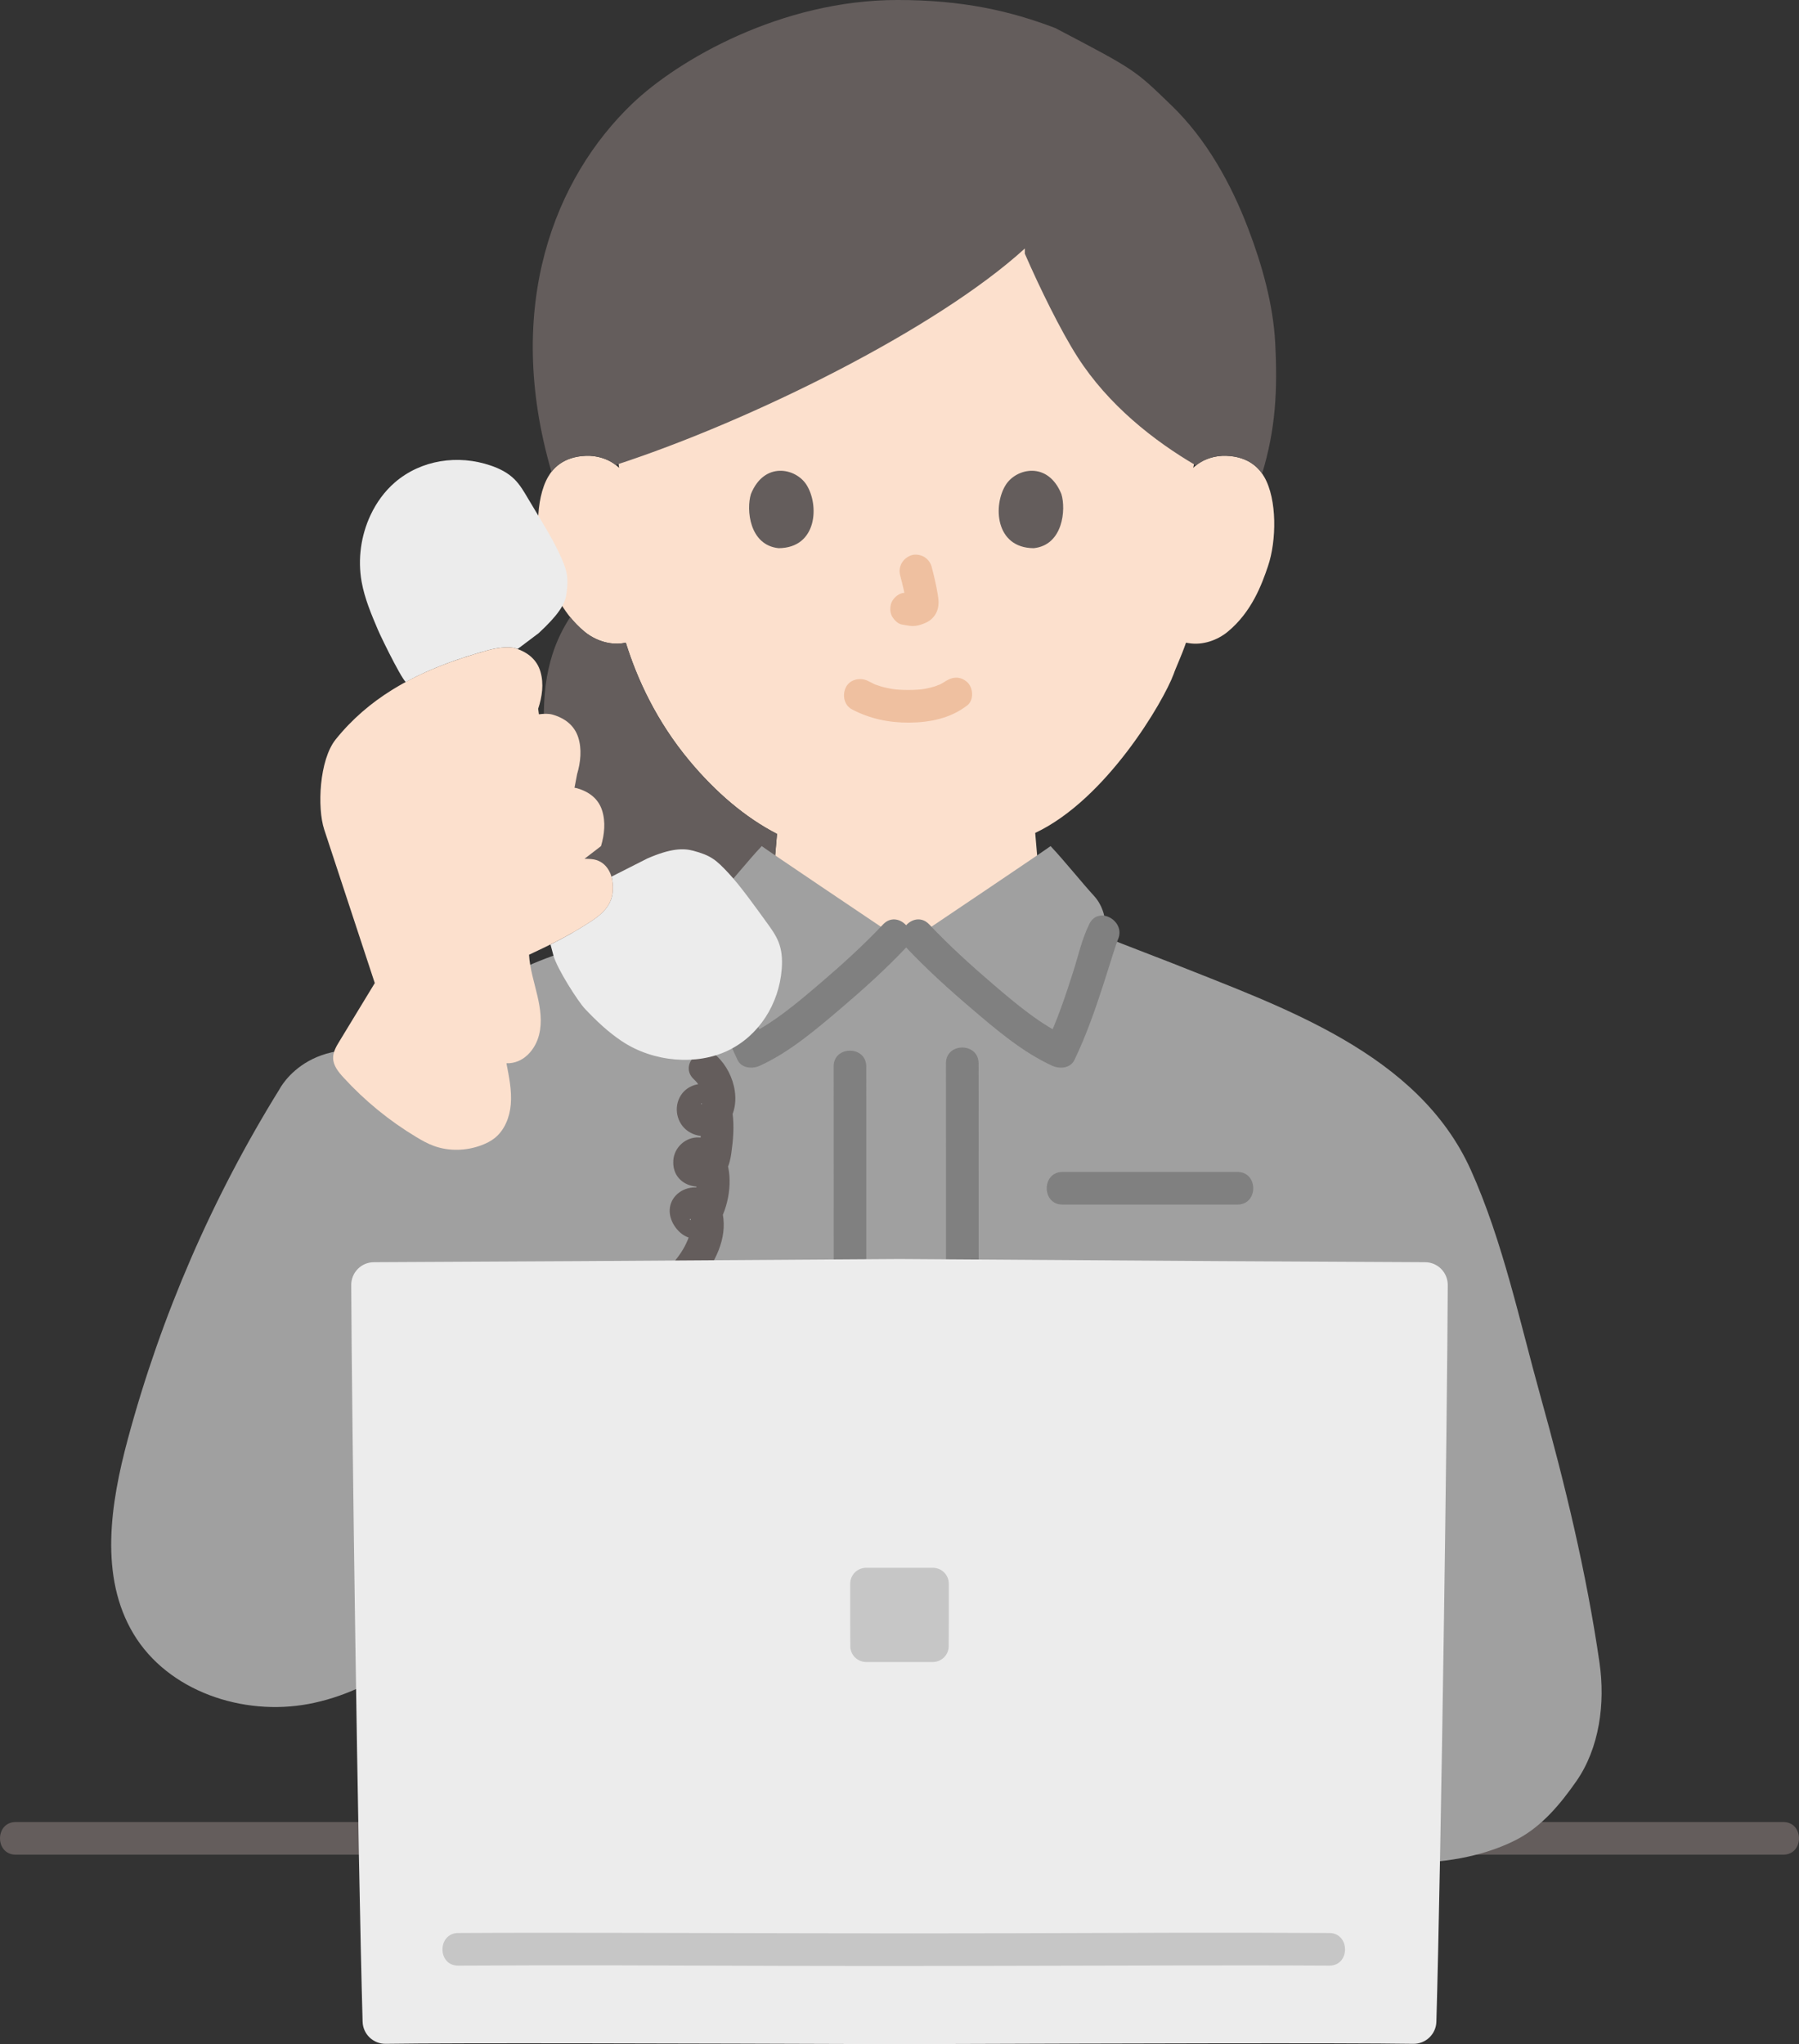 <?xml version="1.0" encoding="UTF-8"?><svg id="b" xmlns="http://www.w3.org/2000/svg" width="264.637" height="300.652" viewBox="0 0 264.637 300.652"><rect x="0" y="0" width="264.637" height="300.652" fill="#333333" stroke="none"/><defs><style>.d{fill:#a0a0a0;}.e{fill:#fce0cd;}.f{fill:#ececec;}.g{fill:#efc0a0;}.h{fill:gray;}.i{fill:#c6c6c6;}.j{fill:#645d5c;}</style></defs><g id="c"><path class="j" d="M2.318,272.781c2.682,0,5.363,0,8.045,0,6.443,0,12.885,0,19.328,0,9.254,0,18.509,0,27.763,0,11.219,0,22.437,0,33.656,0,12.242,0,24.484,0,36.726,0,12.31,0,24.62,0,36.931,0,11.552,0,23.104,0,34.656,0,9.837,0,19.675,0,29.512,0,7.19,0,14.38,0,21.57,0,3.681,0,7.362,0,11.043,0,.257,0,.513,0,.77,0,3.089,0,3.094-4.8,0-4.8-2.686,0-5.372,0-8.059,0-6.446,0-12.892,0-19.338,0-9.257,0-18.514,0-27.771,0-11.22,0-22.441,0-33.661,0-12.243,0-24.485,0-36.728,0-12.31,0-24.62,0-36.93,0-11.55,0-23.101,0-34.651,0-9.835,0-19.67,0-29.505,0-7.187,0-14.374,0-21.56,0-3.677,0-7.354,0-11.03,0-.255,0-.511,0-.766,0-3.089,0-3.094,4.8,0,4.8h0Z"/><path class="e" d="M89.751,94.599c-1.396-.207-2.719-.836-3.721-1.655-3.571-2.922-5.052-6.996-5.956-9.659-1.277-3.761-1.357-9.839.545-13.138.637-1.105,2.118-2.987,5.598-3.11,1.599-.056,3.468.444,4.855,1.777,0,0-7.09-45.041,44.466-45.041s39.984,45.041,39.984,45.041c1.387-1.333,3.256-1.833,4.855-1.777,3.48.123,4.96,2.005,5.598,3.11,1.902,3.299,1.822,9.377.545,13.138-.904,2.663-2.385,6.738-5.956,9.659-1.471,1.204-3.637,1.997-5.707,1.647l-.393-.066c-.676,1.972-1.522,3.726-1.807,4.592-1.482,4.022-9.881,18.444-20.375,23.388.195,2.119.276,3.555.537,5.826.34,2.961.709,5.165,4.555,7.041.265.097,13.162,6.13,13.957,6.395,0,0-4.677,18.432-38.032,18.432s-38.032-18.432-38.032-18.432c.795-.265,13.692-6.298,13.957-6.395,3.846-1.876,4.215-4.081,4.555-7.041.255-2.22.338-3.642.522-5.679-4.689-2.414-9.026-6.136-12.853-10.717-4.879-5.84-7.746-12.112-9.387-17.412-.763.176-1.546.189-2.306.077Z"/><path class="j" d="M81.252,96.281c.662-2.082,1.557-3.877,2.624-5.511.62.764,1.331,1.499,2.154,2.172,1.548,1.266,3.863,2.078,6.027,1.579,1.641,5.301,4.507,11.572,9.387,17.412,3.828,4.581,8.165,8.304,12.855,10.718-.185,2.039-.269,3.461-.523,5.678-.118,1.029-.24,1.967-.51,2.831-3.191,1.237-8.336,3.236-8.336,3.236-4.22,1.615-7.58,2.742-10.735,3.152-12.907,1.676-20.721-4.7-19.427-6.783,4.023-1.363,6.777-7.583,6.58-11.82-.213-4.237-1.281-8.572-1.347-12.808-.033-1.954.066-3.728.263-5.337.217-1.656.552-3.15.988-4.52Z"/><path class="d" d="M235.296,244.588c-1.924-13.299-5.102-26.371-8.705-39.299-3.001-10.769-5.522-22.756-10.23-33.212-7.75-17.211-27.692-23.926-44.098-30.483-4.214-1.636-6.249-2.429-10.172-3.94.09-.24.173-.446.238-.569.657-1.675-.193-3.998-1.348-5.263-1.962-2.149-4.435-5.257-6.441-7.379-.794.608-15.937,10.794-19.059,12.891l-4.422-.035c-3.228-2.168-18.216-12.251-19.007-12.856-2.006,2.122-4.479,5.23-6.441,7.379-1.155,1.265-2.005,3.588-1.348,5.263,0,0,0,.002,0,.002l-.302-.002s-29.97-1.719-43.311,19.114c-14.667-5.667-19.533,3.994-19.533,3.994-9.886,15.943-17.429,33.337-22.31,51.45-2.56,9.498-4.229,20.245.84,28.675,5.08,8.447,16.115,12.127,25.799,10.288,9.684-1.839,17.976-8.354,23.945-16.198v39.509h138.833c6.258-.001,11.641-1.64,14.996-3.416,3.592-1.902,6.297-5.131,8.657-8.513,3.402-4.875,4.276-11.459,3.417-17.4Z"/><path class="j" d="M150.758,36.548c-12.963,11.808-40.162,25.309-60.185,31.836-1.317-1.013-2.942-1.399-4.357-1.349-2.765.097-4.268,1.306-5.096,2.354-7.103-24.388.535-43.273,11.881-54.135,6.745-6.457,21.945-15.255,39.022-15.255,9.642,0,16.643,1.623,23.214,4.128,11.891,6.231,11.64,6.119,17.083,11.371,5.153,4.971,8.757,11.485,11.293,18.122,2.022,5.291,3.671,11.107,3.969,16.781.368,6.989.071,12.694-1.92,19.251-.773-1.096-2.287-2.511-5.288-2.617-1.447-.051-3.115.354-4.447,1.42-6.179-3.613-12.891-8.872-17.441-15.982-2.442-3.816-5.486-10.016-7.73-15.159"/><path class="h" d="M160.256,135.873c-1.115,2.221-1.663,4.8-2.419,7.154-1.135,3.536-2.319,7.082-3.925,10.436l3.284-.861c-4.13-1.889-7.758-4.969-11.18-7.899-3.231-2.765-6.403-5.646-9.324-8.741-2.125-2.251-5.515,1.148-3.394,3.394,3,3.177,6.262,6.133,9.586,8.964,3.639,3.099,7.507,6.422,11.89,8.426,1.102.504,2.681.399,3.284-.861,1.685-3.521,2.991-7.213,4.195-10.922.479-1.476.938-2.959,1.406-4.439.179-.566.358-1.133.551-1.694.069-.199.168-.404.218-.609.112-.456-.268.553-.027.073,1.382-2.753-2.757-5.187-4.145-2.423h0Z"/><path class="h" d="M102.191,138.296c.24.479-.135-.528-.028-.073.048.204.148.41.216.609.192.561.368,1.128.546,1.694.463,1.48.916,2.962,1.391,4.439,1.192,3.71,2.49,7.403,4.174,10.922.598,1.249,2.187,1.362,3.284.861,4.389-2.006,8.265-5.329,11.913-8.427,3.332-2.829,6.605-5.783,9.608-8.963,2.12-2.245-1.268-5.646-3.394-3.394-2.925,3.098-6.109,5.977-9.347,8.742-3.43,2.929-7.068,6.008-11.202,7.898l3.284.861c-1.604-3.352-2.778-6.9-3.901-10.436-.748-2.355-1.285-4.935-2.398-7.154-1.385-2.762-5.527-.334-4.145,2.423h0Z"/><path class="h" d="M122.629,156.85c.016,11.077.007,22.155.008,33.232,0,5.763,0,11.526.001,17.289,0,3.089,4.8,3.094,4.8,0,0-15.385,0-30.77-.006-46.155,0-1.455,0-2.91-.003-4.366-.004-3.088-4.804-3.094-4.8,0h0Z"/><path class="h" d="M139.154,156.387c.016,10.589.007,21.177.008,31.766,0,5.518,0,11.036.001,16.555,0,3.089,4.8,3.094,4.8,0,0-14.713,0-29.425-.006-44.138,0-1.394,0-2.788-.003-4.183-.005-3.088-4.805-3.094-4.8,0h0Z"/><path class="h" d="M156.295,177.168c8.58,0,17.16,0,25.741,0,3.089,0,3.094-4.8,0-4.8-8.58,0-17.16,0-25.741,0-3.089,0-3.094,4.8,0,4.8h0Z"/><path class="g" d="M125.315,104.326c2.628,1.388,5.456,1.975,8.428,1.956,3.058-.02,6.109-.638,8.553-2.543.995-.775.875-2.591,0-3.394-1.055-.969-2.332-.827-3.394,0,.741-.577.217-.172.027-.05-.167.107-.338.206-.514.298-.091.048-.184.09-.275.137-.192.098-.394.065.145-.053-.236.051-.476.183-.708.257-.647.208-1.311.347-1.982.452.362-.057.081-.013-.124.008-.194.019-.389.035-.584.048-.469.03-.939.042-1.409.039-.421-.003-.842-.017-1.262-.045-.193-.013-.386-.029-.578-.048-.071-.007-.775-.126-.215-.022-.625-.116-1.242-.229-1.852-.411-.259-.078-.512-.171-.768-.258-.592-.202.412.206-.123-.046-.318-.15-.631-.306-.941-.47-1.11-.586-2.66-.318-3.284.861-.586,1.109-.324,2.658.861,3.284h0Z"/><path class="g" d="M132.414,84.613c.362,1.381.71,2.783.917,4.197l-.086-.638c.025.194.035.385.016.579l.086-.638c-.014.09-.033.174-.064.261l.242-.573c-.027.061-.055.112-.092.168l.375-.486c-.043.052-.084.093-.137.135l.486-.375c-.106.068-.218.123-.332.176l.573-.242c-.183.076-.364.132-.56.163l.638-.086c-.177.021-.349.02-.526,0l.638.086c-.198-.028-.393-.076-.591-.103-.319-.1-.638-.114-.957-.043-.319.014-.617.109-.892.285-.498.291-.973.862-1.103,1.434-.14.614-.11,1.304.242,1.849.312.484.835,1.022,1.434,1.103.473.064.933.184,1.414.205.75.033,1.444-.199,2.112-.507.832-.382,1.483-1.144,1.704-2.039.188-.76.109-1.407-.02-2.169-.228-1.352-.541-2.692-.889-4.018-.152-.579-.588-1.133-1.103-1.434s-1.273-.429-1.849-.242c-1.25.404-2.018,1.651-1.676,2.952h0Z"/><path class="j" d="M110.462,72.662c-.701,2.278-.244,7.517,4.071,7.963,5.703-.034,6.006-6.369,4.087-9.347-1.572-2.439-6.194-3.453-8.157,1.384Z"/><path class="j" d="M156.131,72.662c.701,2.278.244,7.517-4.07,7.963-5.703-.034-6.007-6.369-4.087-9.347,1.572-2.438,6.194-3.452,8.157,1.384Z"/><path class="j" d="M102.062,158.732c.631.589,1.098,1.282,1.246,2.149.07.411-.015.804-.013,1.191.003.764-.456-.065.13.316.291-.128.495-.031.612.29.242.131.334.315.275.551-.008.355-.629,1.092-1.058.936-.44-.16-.342-.595-.227.089.23,1.368.076,2.895-.104,4.263-.061.462-.113.958-.272,1.398.127-.351.173-.149.026-.114.095-.022-.246-.05-.103.031.392.22,1.191-.09,1.195.799.002.624-1.449.796-1.478,1.527-.016.416.166.909.171,1.35.005.478,0,.97-.068,1.444-.077.537-.226,1.083-.406,1.594-.092.261-.197.504-.322.751-.056.117-.117.23-.185.341-.173.269-.106.221.201-.144h1.276c.42.423.491.443.213.06l-1.025,1.877c-1.185.171-.428-.468-.535.023-.12.549.067,1.222-.087,1.823-.362,1.415-1.117,2.748-2.024,3.886-.807,1.013-.989,2.405,0,3.394.837.837,2.582,1.019,3.394,0,2.238-2.809,4.129-6.31,3.42-10.022-.309-1.616-1.36-3.195-2.981-3.719-1.827-.591-4.031.363-4.653,2.226-.511,1.532.206,3.18,1.364,4.228,1.812,1.641,4.273.873,5.492-1.052,1.664-2.627,2.352-6.71,1.267-9.672-.636-1.736-2.052-3.174-3.99-3.255s-3.644,1.45-3.767,3.386c-.229,3.607,3.823,4.859,6.419,3.009,1.407-1.003,1.878-2.406,2.111-4.057.276-1.953.437-3.879.192-5.844-.229-1.838-1.085-3.492-2.938-4.138-1.69-.589-3.682-.102-4.678,1.456-1.114,1.742-.621,4.151,1.098,5.297,1.686,1.123,3.836.832,5.253-.587,2.894-2.898,1.678-7.935-1.046-10.473-2.258-2.104-5.66,1.282-3.394,3.394h0Z"/><path class="f" d="M54.494,75.785c-1.377,2.951-1.904,6.43-1.293,9.81.44,2.436,1.415,4.737,2.38,7.009.613,1.442,4.331,8.98,4.282,7.609,3.679-1.981,7.714-3.419,11.95-4.584,1.117-.307,2.935-.63,4.037-.272.096.031.191.064.284.098.462-.343.724-.54.724-.54l2.385-1.796c2.781-2.579,3.835-4.166,4.06-5.645.404-2.659.083-3.696-1.082-6.195-1.14-2.447-3.248-5.747-4.565-7.991-.579-.986-1.168-1.985-1.954-2.776-.99-.996-2.237-1.602-3.493-2.033-4.848-1.667-10.274-.842-14.116,2.467-1.497,1.289-2.722,2.957-3.6,4.84Z"/><path class="f" d="M114.965,140.301c-.075-.591-.213-1.179-.44-1.752-.41-1.036-1.091-1.976-1.764-2.9-1.53-2.104-3.795-5.294-5.537-7.169-1.877-2.02-2.648-2.663-5.247-3.355-1.446-.385-3.285-.375-6.761,1.144l-2.354,1.193-2.912,1.476c.049.164.084.319.107.46.509,3.058-.85,4.645-3.197,6.167-2.133,1.383-3.927,2.372-5.881,3.346.249.932.421,1.577.421,1.577.548,2.052,3.714,6.9,4.614,7.851,1.696,1.793,3.386,3.409,5.443,4.786,4.675,3.13,11.062,3.591,15.631,1.392,4.569-2.199,7.494-6.843,7.903-11.953.06-.743.068-1.506-.028-2.263Z"/><path class="e" d="M85.985,126.307c.336,0,.671.022.985.043,2.133.173,2.912,2.014,3.085,3.042.509,3.064-.844,4.655-3.194,6.171-3.215,2.079-5.651,3.269-9.039,4.861.119,2.057.769,4.038,1.234,6.052.433,1.862.714,3.832.249,5.694-.541,2.23-2.338,4.298-4.807,4.211.379,1.992.812,4.027.639,6.062-.162,1.873-.899,3.778-2.371,4.947-.574.455-1.234.779-1.916,1.039-2.263.855-4.828.931-7.091.087-.888-.325-1.721-.801-2.533-1.288-3.962-2.382-7.578-5.337-10.696-8.747-.747-.812-1.505-1.743-1.526-2.847-.022-.909.466-1.743.942-2.512,1.732-2.847,1.743-2.869,5.185-8.531-2.479-7.524-4.958-15.058-7.437-22.582-1.05-3.194-.736-10.241,1.689-13.261,2.403-2.988,5.196-5.359,8.282-7.275,4.244-2.641,9.05-4.438,14.149-5.846,1.115-.303,2.934-.628,4.038-.271,1.819.595,3.15,1.689,3.659,3.464.509,1.765.238,3.67-.346,5.424l.108.812c.725-.097,1.44-.108,1.992.043,1.851.53,3.215,1.591,3.789,3.334.563,1.754.357,3.67-.162,5.434l-.379,1.992c.13.022.26.043.379.076,1.786.52,3.118,1.537,3.67,3.237s.357,3.562-.152,5.272l-2.425,1.862Z"/><path class="f" d="M132.318,185.173c-32.921.238-65.684.429-77.316.469-1.851.006-3.341,1.508-3.334,3.359.067,18.9.979,84.309,1.673,108.35.053,1.836,1.57,3.28,3.406,3.251,10.513-.162,43.074-.062,75.571.049,32.497-.111,65.058-.211,75.571-.049,1.836.028,3.353-1.416,3.406-3.251.694-24.042,1.606-89.451,1.673-108.35.007-1.851-1.483-3.353-3.334-3.359-11.633-.04-44.395-.231-77.316-.469Z"/><path class="i" d="M67.408,289.103c15.906-.099,31.814-.015,47.72.034,19.249.059,38.496-.03,57.745-.059,7.555-.012,15.111-.022,22.666.025,3.089.019,3.093-4.781,0-4.8-15.537-.097-31.075-.014-46.612.035-19.448.061-38.895-.032-58.343-.06-7.725-.011-15.451-.023-23.176.025-3.088.019-3.094,4.819,0,4.8h0Z"/><path class="i" d="M125.069,232.921c-.006,2.557-.009,6.493.01,9.203.009,1.29,1.061,2.327,2.352,2.322,2.688-.009,7.087-.009,9.775,0,1.29.004,2.342-1.032,2.352-2.322.019-2.711.016-6.646.01-9.203-.003-1.292-1.047-2.333-2.339-2.333-2.705,0-7.116,0-9.821,0-1.292,0-2.336,1.041-2.339,2.333Z"/></g></svg>